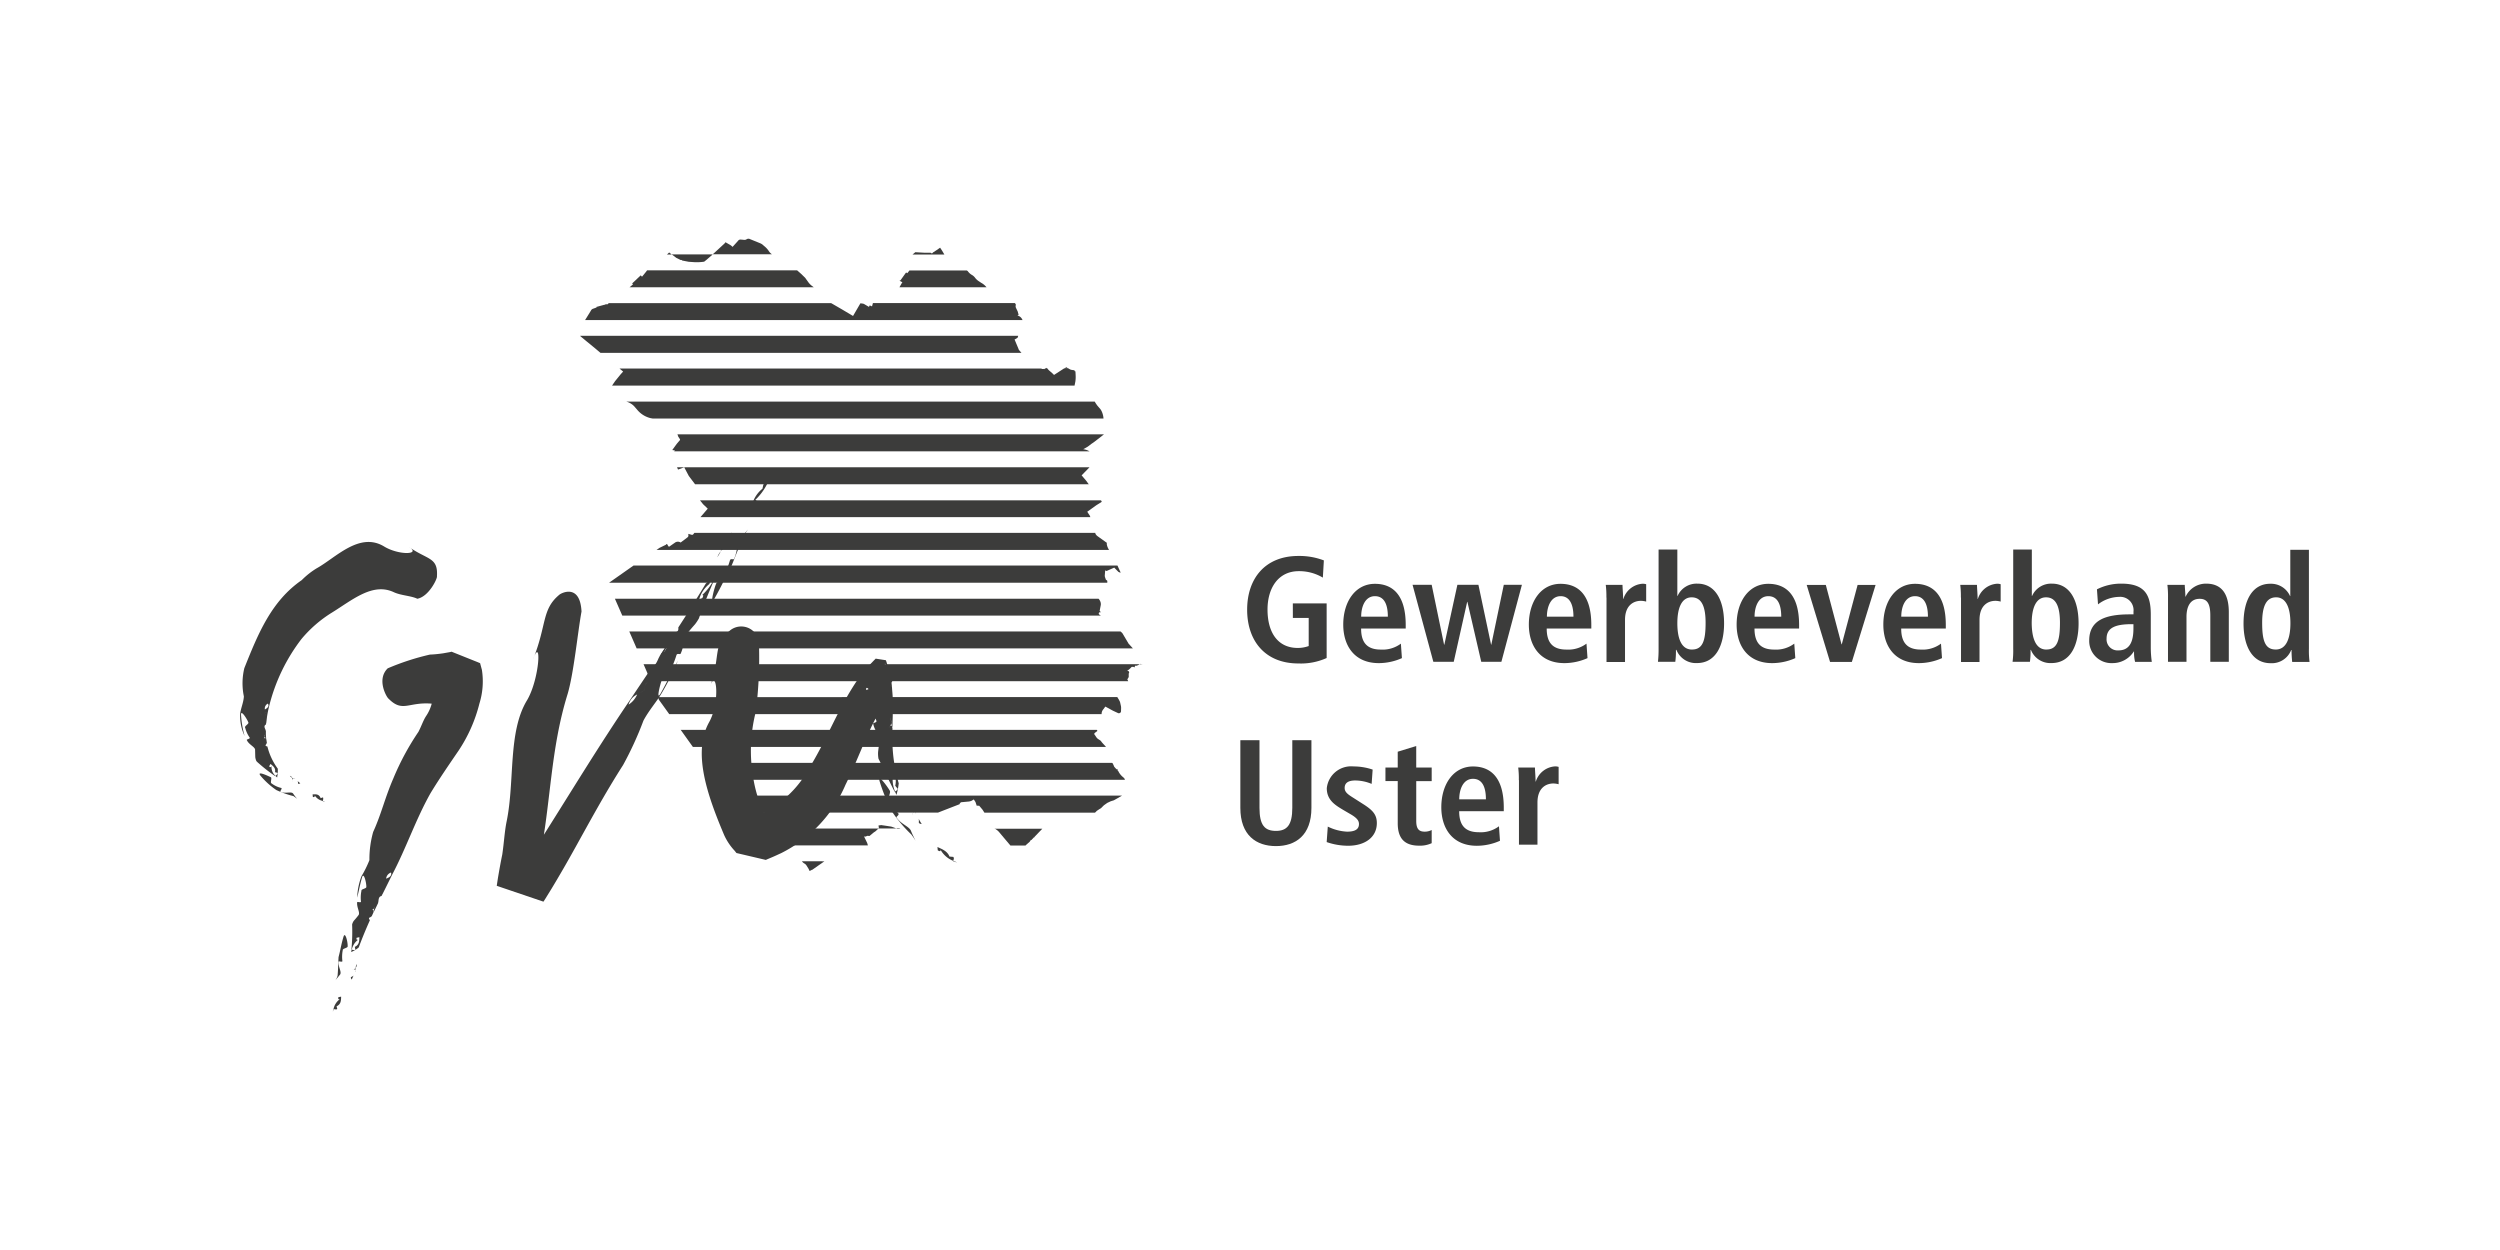 <?xml version="1.0" encoding="UTF-8"?> <svg xmlns="http://www.w3.org/2000/svg" width="200" height="100" viewBox="0 0 200 100"><g id="Gruppe_945" data-name="Gruppe 945" transform="translate(20065 1059)"><g id="Gruppe_938" data-name="Gruppe 938" transform="translate(-20045.787 -1039.9)"><g id="GVU_Logo" data-name="GVU Logo" transform="translate(0 0)"><g id="Gruppe_183" data-name="Gruppe 183" transform="translate(27.198 0)"><path id="Pfad_651" data-name="Pfad 651" d="M854.5,178.924l.024.024.08-.048h-.3l.024.008A.192.192,0,0,0,854.5,178.924Z" transform="translate(-817.407 -168.496)" fill="none"></path><path id="Pfad_652" data-name="Pfad 652" d="M860.56,179.16l.271.239.048.048.04.048.016-.008.782-.486H860.4l.016.024C860.464,179.064,860.512,179.112,860.56,179.16Z" transform="translate(-823.021 -168.588)" fill="none"></path><path id="Pfad_653" data-name="Pfad 653" d="M496.467,278.394l.5.662h31.5l-.024-.024-.191-.263-.359-.423.63-.646H496.1Z" transform="translate(-487.774 -259.417)" fill="#3c3c3b"></path><path id="Pfad_654" data-name="Pfad 654" d="M512.147,311.111l.375.359-.582.678H543.13a.59.59,0,0,0-.112-.223l-.136-.207.71-.51.455-.287-.064-.12H511.9Z" transform="translate(-502.314 -289.877)" fill="#3c3c3b"></path><path id="Pfad_655" data-name="Pfad 655" d="M420.7,377.672h39.859v-.048a.3.3,0,0,0-.008-.12l-.064-.048a.139.139,0,0,1-.064-.1l-.048-.136a.442.442,0,0,1-.016-.144l.032-.391.112.048.431-.191.183-.08.152.16.183.183.167.072a.383.383,0,0,0-.056-.16l-.191-.423H422.662Z" transform="translate(-418.387 -350.153)" fill="#3c3c3b"></path><path id="Pfad_656" data-name="Pfad 656" d="M471.251,343.6a.125.125,0,0,1-.151.048l-.255-.072.008.152a.176.176,0,0,1-.072.128l-.55.415a.4.4,0,0,0-.463.016l-.431.3a.049.049,0,0,1-.056.008.1.1,0,0,1-.04-.04l-.088-.152-.048-.016-.032.024.008.024-.542.263-.239.167h36.207a1.14,1.14,0,0,1-.183-.455.275.275,0,0,1,.008-.112l-.758-.542a.557.557,0,0,1-.144-.159.444.444,0,0,1-.032-.1H471.331Z" transform="translate(-462.191 -319.969)" fill="#3c3c3b"></path><path id="Pfad_657" data-name="Pfad 657" d="M955.732,475.308V475.3H955.7Z" transform="translate(-910.72 -441.258)" fill="#3c3c3b"></path><path id="Pfad_658" data-name="Pfad 658" d="M438.327,211.936a1.307,1.307,0,0,1,.375.319l.152.175a2,2,0,0,0,1.029.678c.08.024.16.032.239.048h36.055a1.6,1.6,0,0,0-.144-.574.965.965,0,0,0-.191-.279l-.151-.175a2.906,2.906,0,0,1-.215-.327H438A1.29,1.29,0,0,1,438.327,211.936Z" transform="translate(-434.308 -198.772)" fill="#3c3c3b"></path><path id="Pfad_659" data-name="Pfad 659" d="M427.19,410.948h38.3l-.08-.04-.072-.056a.1.1,0,0,1-.024-.112.1.1,0,0,1,.1-.064l.048.008.008-.04-.024-.008a.1.1,0,0,1-.056-.128l.08-.415a.556.556,0,0,0-.04-.279.758.758,0,0,0-.136-.215H426.6Z" transform="translate(-423.817 -380.798)" fill="#3c3c3b"></path><path id="Pfad_660" data-name="Pfad 660" d="M484.587,244.891l.128.191.008.064-.271.319-.351.486.215.032-.064.072h33.232l-.032-.016a1.316,1.316,0,0,0-.463-.152v-.008l.3-.167.144-.1.183-.144.167-.112.135-.1.495-.383.151-.12.072-.056H484.515Z" transform="translate(-476.731 -229.048)" fill="#3c3c3b"></path><path id="Pfad_661" data-name="Pfad 661" d="M488.98,277.883l.494-.183H488.9Z" transform="translate(-481.148 -259.417)" fill="#3c3c3b"></path><path id="Pfad_662" data-name="Pfad 662" d="M517.281,575.556h32.666a.348.348,0,0,0-.08-.151l-.128-.112a1.372,1.372,0,0,1-.327-.439l-.056-.048.016-.056-.016-.04-.056.016-.1-.088-.111-.128-.056-.136-.072-.143-.048-.032H516.3Z" transform="translate(-506.363 -532.271)" fill="#3c3c3b"></path><path id="Pfad_663" data-name="Pfad 663" d="M807.388,640.324a.774.774,0,0,1,.1.072l.12.1.08.088.335.4.423.5.135.16h1.2l.064-.064.279-.247.056-.088.04-.056.04.016a.54.54,0,0,1,.088-.1l.112-.12.016.016.024-.032-.008-.008.43-.447.207-.215H807.3Z" transform="translate(-774.155 -593.099)" fill="#3c3c3b"></path><path id="Pfad_664" data-name="Pfad 664" d="M540.981,608.548H556.8l.367-.144.965-.375.391-.151.024-.048V607.8l.032-.016.056-.064.6-.056a.757.757,0,0,0,.271-.072l.159-.1.135.208.1.3.032-.008.167.008.263.311.152.239h8.852l.12-.12a.3.3,0,0,1,.1-.072l.088-.064.167-.1.056-.056.176-.175.271-.192.271-.128.048-.016.207-.064.311-.175.343-.2H540Z" transform="translate(-528.173 -562.639)" fill="#3c3c3b"></path><path id="Pfad_665" data-name="Pfad 665" d="M738.924,640H738.9l.016.008Z" transform="translate(-711.211 -592.823)" fill="#3c3c3b"></path><path id="Pfad_666" data-name="Pfad 666" d="M583.858,641.432l-.024-.088-.032-.1-.239-.494.04-.024a.085.085,0,0,0,.088.008l.1-.04a.2.2,0,0,1,.12-.008.1.1,0,0,0,.1-.008l.295-.247a.467.467,0,0,1,.08-.056l.048-.032a.444.444,0,0,0,.072-.056l.2-.191h-9.2l.064.072a.32.32,0,0,0,.255.128l.159.024.343.04a.6.6,0,0,1,.407.2l.159.183.12.151.048.008.032.032-.048.056.048.064.128.064a.61.61,0,0,1,.151.1l.255.223.016.008h6.237C583.858,641.448,583.858,641.44,583.858,641.432Z" transform="translate(-560.842 -592.915)" fill="#3c3c3b"></path><path id="Pfad_667" data-name="Pfad 667" d="M708.939,640.04l.1-.04H708.7l.088.04Z" transform="translate(-683.419 -592.823)" fill="#3c3c3b"></path><path id="Pfad_668" data-name="Pfad 668" d="M459.07,179.2l-.016.008-.04-.048-.048-.048-.271-.239a.87.87,0,0,1-.144-.152l-.016-.024h-.191l-.08.048-.024-.024a.214.214,0,0,1-.183-.016l-.024-.008H424.3l.287.239-.2.223-.447.55-.239.351h37l.064-.319a2.568,2.568,0,0,0,.024-.494l-.016-.327h-.048a.119.119,0,0,0-.032-.072.129.129,0,0,0-.072-.024l-.12-.016a.5.5,0,0,1-.207-.072l-.072-.04h-.375Z" transform="translate(-421.148 -168.312)" fill="#3c3c3b"></path><path id="Pfad_669" data-name="Pfad 669" d="M614.2,672.9a.546.546,0,0,0,.151.151l.064.04a.454.454,0,0,1,.152.151l.159.255.088.184.191-.1h.024l.5-.351.47-.327Z" transform="translate(-596.456 -623.099)" fill="#3c3c3b"></path><path id="Pfad_670" data-name="Pfad 670" d="M493.573,542.556h33.049c-.016-.016-.032-.04-.048-.056l-.183-.2-.088-.1-.112-.144-.128-.088a.6.6,0,0,1-.247-.239l-.127-.183-.008-.056.048-.056.207-.16-.048-.08H492.6Z" transform="translate(-484.553 -501.902)" fill="#3c3c3b"></path><path id="Pfad_671" data-name="Pfad 671" d="M441.59,443.756h39.7l-.151-.168-.191-.207-.415-.7-.08-.136-.12-.12-.04-.024H441Z" transform="translate(-437.068 -410.982)" fill="#3c3c3b"></path><path id="Pfad_672" data-name="Pfad 672" d="M469.7,508.523l.813,1.132h34.588l.008-.088a.56.56,0,0,1,.136-.3l.159-.215.6.327.239.112.191.088a.175.175,0,0,0,.151-.024.156.156,0,0,0,.072-.136l.008-.263a.789.789,0,0,0-.024-.191l-.048-.215a.5.5,0,0,0-.056-.152l-.072-.136-.1-.144.032-.024H469.6Z" transform="translate(-463.387 -471.626)" fill="#3c3c3b"></path><path id="Pfad_673" data-name="Pfad 673" d="M455.89,476.564h38.185l-.072-.151.112-.183v-.271l.04-.12-.032-.032v-.048l-.128-.024.183-.143.144-.144a.076.076,0,0,1,.088-.032h.08l.1.04.024-.136.1.008.064-.016.1-.04.112-.072H455.3Z" transform="translate(-450.228 -441.166)" fill="#3c3c3b"></path><path id="Pfad_674" data-name="Pfad 674" d="M727.477,57.655l-.168-.255-.287.2-.271.175-.1.1a.2.2,0,0,0-.16-.072h-.47l-.694-.04-.223.183h2.544Z" transform="translate(-698.511 -56.686)" fill="#3c3c3b"></path><path id="Pfad_675" data-name="Pfad 675" d="M455.8,81.352a1.545,1.545,0,0,1-.279-.279l-.215-.3a.512.512,0,0,0-.1-.12l-.279-.271-.271-.239-.048-.04h-12l-.08.112-.327.4-.1-.112-.686.646.064.08-.279.231h14.746Z" transform="translate(-437.252 -77.576)" fill="#3c3c3b"></path><path id="Pfad_676" data-name="Pfad 676" d="M419.56,113.079l-.183-.08-.064.12-.391-.231a.394.394,0,0,0-.1-.032l-.191-.024-.59,1.013-.885-.526-.8-.463-.072-.04H398.5l-.1.1-.024-.008h-.152v.032a.942.942,0,0,0-.16.032l-.558.152.024.04-.279.1a.282.282,0,0,0-.183.16l-.319.518-.144.231h35l-.032-.056a.576.576,0,0,0-.287-.279l-.08-.032.016-.032a.042.042,0,0,0,.056-.056l-.064-.231-.136-.287-.032-.08.016-.207-.072-.1H419.632Z" transform="translate(-396.209 -107.668)" fill="#3c3c3b"></path><path id="Pfad_677" data-name="Pfad 677" d="M391.7,145.816l.51.423.662.542.455.383h33.679l-.144-.167a.356.356,0,0,1-.1-.167l-.287-.686-.024-.04.247-.152.048-.152H391.708Z" transform="translate(-391.7 -138.036)" fill="#3c3c3b"></path><path id="Pfad_678" data-name="Pfad 678" d="M478.975,62.2l-.064.064a1.393,1.393,0,0,1-.112.1h.383Z" transform="translate(-471.854 -61.103)" fill="#3c3c3b"></path><path id="Pfad_679" data-name="Pfad 679" d="M712.63,80.423l-.1-.056-.455.638L712.04,81l-.024.032.239.128-.04.008-.215.383h6.97l-.072-.08a1.358,1.358,0,0,0-.359-.279l-.167-.112a1.187,1.187,0,0,1-.327-.3.839.839,0,0,0-.271-.231,1.014,1.014,0,0,1-.3-.279c-.024-.032-.056-.04-.08-.064H712.8Z" transform="translate(-686.456 -77.668)" fill="#3c3c3b"></path><path id="Pfad_680" data-name="Pfad 680" d="M529.182,49.424a1.782,1.782,0,0,0-.375-.4l-.127-.112a.808.808,0,0,0-.2-.112l-.805-.327a.259.259,0,0,0-.263.016.341.341,0,0,1-.263.04l-.2-.016a.228.228,0,0,0-.223.1l-.439.486a1.022,1.022,0,0,0-.279-.207l-.287-.167a.739.739,0,0,1-.167.183l-.7.646-.151.136h4.737A.832.832,0,0,1,529.182,49.424Z" transform="translate(-514.093 -48.447)" fill="#3c3c3b"></path><path id="Pfad_681" data-name="Pfad 681" d="M484.318,64.555l.048-.008.04.016.032.032.518.1.471.032a4.109,4.109,0,0,0,.766-.04l.191-.152.494-.431H483.6l.367.279Z" transform="translate(-476.271 -62.852)" fill="#3c3c3b"></path><path id="Pfad_687" data-name="Pfad 687" d="M877.192,177.3l-.191.128h.383l-.016-.008Z" transform="translate(-838.297 -167.024)" fill="#3c3c3b"></path><path id="Pfad_689" data-name="Pfad 689" d="M858.22,177.9l-.12.08h.183Z" transform="translate(-820.904 -167.576)" fill="#3c3c3b"></path><path id="Pfad_698" data-name="Pfad 698" d="M953,474.932h.215l-.167-.032Z" transform="translate(-908.236 -440.89)" fill="#3c3c3b"></path><path id="Pfad_704" data-name="Pfad 704" d="M692.136,636.894l-.128-.056-.223-.08c-.024-.008-.04-.008-.064-.016l-.462-.072-.279-.04a.138.138,0,0,0-.08,0l-.175.024.008.072.016.064a.081.081,0,0,1-.024.08l-.024.024" transform="translate(-666.855 -589.717)" fill="#3c3c3b"></path></g><path id="Pfad_709" data-name="Pfad 709" d="M636.036,133.672a3.77,3.77,0,0,0,1.435.415,1.262,1.262,0,0,0,.821-.486H635.9A.559.559,0,0,0,636.036,133.672Z" transform="translate(-589.227 -126.809)" fill="none"></path><path id="Pfad_710" data-name="Pfad 710" d="M715.868,631.563c-.542.351-1.029.67-1.468.965h7.234C720.2,631.292,717.981,630.207,715.868,631.563Z" transform="translate(-661.467 -584.481)" fill="none"></path><g id="Gruppe_190" data-name="Gruppe 190" transform="translate(0 19.312)"><g id="Gruppe_186" data-name="Gruppe 186" transform="translate(0 4.948)"><g id="Gruppe_185" data-name="Gruppe 185"><path id="Pfad_731" data-name="Pfad 731" d="M108.515,592.675l-.215-.175a.573.573,0,0,1,.04.191C108.356,592.755,108.436,592.707,108.515,592.675Z" transform="translate(-103.704 -573.371)" fill="#3c3c3b"></path><path id="Pfad_732" data-name="Pfad 732" d="M104.7,589.932l-.04-.032-.056.008Z" transform="translate(-100.299 -570.979)" fill="#3c3c3b"></path><path id="Pfad_733" data-name="Pfad 733" d="M100.5,587.2a.458.458,0,0,0,.191.159A.3.3,0,0,0,100.5,587.2Z" transform="translate(-96.526 -568.494)" fill="#3c3c3b"></path><path id="Pfad_734" data-name="Pfad 734" d="M102.832,589.383c.016-.064.04-.12.1-.12h0l-.136-.064A.443.443,0,0,1,102.832,589.383Z" transform="translate(-98.642 -570.335)" fill="#3c3c3b"></path><path id="Pfad_735" data-name="Pfad 735" d="M103.108,591.5a1.243,1.243,0,0,0-.008.16Z" transform="translate(-98.918 -572.451)" fill="#3c3c3b"></path><path id="Pfad_736" data-name="Pfad 736" d="M71.859,586.219c-.072-.008.191-.287.048-.3a2.027,2.027,0,0,1-.758-.359c-.144-.048.064-.463-.072-.5-.271-.128-1.093-.51-.837-.144a6.227,6.227,0,0,0,1.284,1.172,7.619,7.619,0,0,0,1.372.486,2.865,2.865,0,0,1,.3.223,4.665,4.665,0,0,1-.319-.415C72.744,586.164,72.21,586.419,71.859,586.219Z" transform="translate(-68.634 -566.246)" fill="#3c3c3b"></path><path id="Pfad_737" data-name="Pfad 737" d="M124.129,605.961c-.064.024-.183.064-.183.064-.128-.335-.375-.319-.646-.3l.024.207c.144.032.2-.064.112-.183a1,1,0,0,0,.694.5C124.137,606.144,124.177,606.033,124.129,605.961Z" transform="translate(-117.507 -585.532)" fill="#3c3c3b"></path><path id="Pfad_738" data-name="Pfad 738" d="M133.768,612.432l-.167-.032v.032l.167.008Z" transform="translate(-126.986 -591.684)" fill="#3c3c3b"></path><path id="Pfad_739" data-name="Pfad 739" d="M53.677,370.779a4.982,4.982,0,0,1-.829-1.77c-.08-.024-.167-.04-.144-.12a.648.648,0,0,0,.1-.176l-.04-.271-.048-.088h0a.123.123,0,0,0-.159.024l-.112.128c.024-.024.064-.08.112-.128a.317.317,0,0,0,.072-.167.487.487,0,0,1-.048-.263.407.407,0,0,1,.048.263l.088.143.04.04a3.256,3.256,0,0,1-.032-.622l-.04-.128c-.064-.144-.136-.3.048-.4l.016-.112-.032.024.04-.04.056-.463a1.561,1.561,0,0,1-.2-.327s.136-.064.2-.088a.348.348,0,0,1-.167-.191,2.571,2.571,0,0,0-.343.215c-.207.1.359.271,0,.383.359-.112-.207-.279,0-.383.088-.072.223-.136.343-.215a.431.431,0,0,1,.239-.471c.136.215-.032.351-.239.471a.348.348,0,0,0,.167.191c-.064.032-.2.088-.2.088a1.989,1.989,0,0,0,.2.327,9.18,9.18,0,0,1,.183-.909,14.525,14.525,0,0,1,2.576-5.335,10.01,10.01,0,0,1,2.448-2.121c1.651-1.021,3.262-2.424,4.953-1.619.574.263,1.38.279,1.866.518.933-.168,1.627-1.651,1.571-1.794.1-1.539-.742-1.3-2.241-2.353,1.021.638-.829.678-1.994-.04-1.978-1.188-3.868.917-5.391,1.754a6.274,6.274,0,0,0-1.188.941c-2.432,1.683-3.485,4.267-4.594,7.042A5.147,5.147,0,0,0,50.965,365c-.024.486-.263,1-.3,1.419a3.767,3.767,0,0,0,.359,1.747,8.038,8.038,0,0,1-.287-1.7c-.016-.447.479.335.582.606.088.12-.351.311-.247.439a2.381,2.381,0,0,0,.351.774c.1.1-.279.152-.223.207.167.391.71.558.662.822.008.191.008.367.016.55a1.066,1.066,0,0,0,.088.311,1.594,1.594,0,0,0,.167.16,1.305,1.305,0,0,1,.327-.247c.016.1.016.255.04.351-.024-.1-.024-.255-.04-.351a1.305,1.305,0,0,0-.327.247,13.26,13.26,0,0,0,1.34,1.045l.024-.024a.915.915,0,0,1-.311-.845c-.016.152-.1.2-.2.08l.112-.191c.207.184.423.319.359.662,0,0,.136.032.2.056.008.1-.088.167-.16.247l.128.12A2.861,2.861,0,0,0,53.677,370.779Z" transform="translate(-50.668 -352.647)" fill="#3c3c3b"></path><path id="Pfad_740" data-name="Pfad 740" d="M74.558,543.007l.056.12a2.9,2.9,0,0,1-.016-.526C74.422,542.712,74.486,542.863,74.558,543.007Z" transform="translate(-72.585 -527.451)" fill="#3c3c3b"></path></g></g><g id="Gruppe_188" data-name="Gruppe 188" transform="translate(36.925 11.719)"><g id="Gruppe_187" data-name="Gruppe 187"><path id="Pfad_741" data-name="Pfad 741" d="M731.547,630.723a4.509,4.509,0,0,1-.247-.423.852.852,0,0,1,.008.287C731.34,630.7,731.444,630.7,731.547,630.723Z" transform="translate(-713.944 -614.928)" fill="#3c3c3b"></path><path id="Pfad_742" data-name="Pfad 742" d="M727.6,623.636l-.032-.08-.064-.056Z" transform="translate(-710.447 -608.67)" fill="#3c3c3b"></path><path id="Pfad_743" data-name="Pfad 743" d="M723,615.9a1.32,1.32,0,0,0,.191.4A.912.912,0,0,0,723,615.9Z" transform="translate(-706.307 -601.676)" fill="#3c3c3b"></path><path id="Pfad_744" data-name="Pfad 744" d="M725.416,621.171c.024-.072.072-.12.143-.064h0l-.159-.207A.634.634,0,0,1,725.416,621.171Z" transform="translate(-708.515 -606.278)" fill="#3c3c3b"></path><path id="Pfad_745" data-name="Pfad 745" d="M725.048,624.3c-.024.072-.032.167-.048.207A.875.875,0,0,0,725.048,624.3Z" transform="translate(-708.147 -609.406)" fill="#3c3c3b"></path><path id="Pfad_746" data-name="Pfad 746" d="M693.16,592.984c-.08-.072.271-.207.12-.351a4.333,4.333,0,0,1-.718-1.084c-.136-.16.167-.574.04-.734-.231-.391-.981-1.4-.806-.742a14.07,14.07,0,0,0,1.021,2.472,11.061,11.061,0,0,0,1.507,1.779,4.91,4.91,0,0,1,.351.518c-.12-.247-.247-.495-.359-.774C694.18,593.686,693.519,593.526,693.16,592.984Z" transform="translate(-677.567 -577.708)" fill="#3c3c3b"></path><path id="Pfad_747" data-name="Pfad 747" d="M751.46,659.39l-.3-.024c-.183-.447-.574-.582-.965-.766l.024.263c.207.136.287.064.176-.128a2.028,2.028,0,0,0,1.061.973C751.492,659.6,751.548,659.5,751.46,659.39Z" transform="translate(-731.337 -640.971)" fill="#3c3c3b"></path><path id="Pfad_748" data-name="Pfad 748" d="M766.171,672.512l-.263-.112-.008.04.271.088Z" transform="translate(-745.785 -653.67)" fill="#3c3c3b"></path><path id="Pfad_749" data-name="Pfad 749" d="M674.3,483.4h0l.008.016.008.024.064.183.1.375a6.8,6.8,0,0,0,.1.782" transform="translate(-661.49 -479.743)" fill="#3c3c3b"></path><path id="Pfad_750" data-name="Pfad 750" d="M526.846,442.626c-.1-.534.534.287.686.686.1.168-.311.471-.207.622a6.465,6.465,0,0,0,.319,1.132c.088.176-.3.167-.247.255.1.582.6,1.021.51,1.412-.056.287-.088.566-.12.837a2.272,2.272,0,0,0,.032.55l.152.3a1.059,1.059,0,0,1,.367-.215c.008.159-.04.391-.032.55-.008-.159.04-.391.032-.55a.99.99,0,0,0-.367.215c.359.734.742,1.579,1.14,2.337l.032-.024a2.523,2.523,0,0,1-.144-1.467c-.032.231-.144.223-.223-.016l.152-.223a1.577,1.577,0,0,1,.231,1.252s.127.16.191.231c-.016.144-.128.175-.215.231l.12.271a5.447,5.447,0,0,0,.183-.925,12.848,12.848,0,0,1-.51-3.389c-.08-.08-.167-.136-.128-.255a1,1,0,0,0,.128-.263l.008-.479-.032-.175h0c-.048-.088-.1-.064-.159-.008l-.136.175c.032-.032.08-.12.136-.175a.961.961,0,0,0,.1-.263,1.491,1.491,0,0,1-.024-.463.935.935,0,0,1,.024.463l.056.271.032.08.024-1.117c-.016-.088-.024-.168-.04-.231-.056-.263-.136-.534.04-.71v-.2l-.032.04.032-.08c0-.279-.04-.574-.056-.861-.1-.176-.207-.351-.311-.518,0,0,.1-.152.144-.231a.584.584,0,0,1-.255-.263c-.072.183-.159.343-.207.478-.135.215.471.335.144.614.335-.279-.279-.407-.144-.614.048-.136.136-.3.207-.478a1.46,1.46,0,0,1-.143-.925.8.8,0,0,1,.143.925.585.585,0,0,0,.255.263c-.048.08-.144.231-.144.231.1.175.223.343.311.518a7.093,7.093,0,0,0-.343-1.723l-.1-.351-.032-.088-.016-.04v-.008c.718.112-.989-.151-.814-.128h0l-.008.008-.016.016-.127.128-.495.51c-.3.359-.59.726-.853,1.1a23.3,23.3,0,0,0-1.372,2.345c-.829,1.587-1.547,3.222-2.52,4.761a8.322,8.322,0,0,1-3.844,3.557l-.558.168-.135.048-.064.024-.032.008c-1.372-.319,1.866.439,1.531.359h0l-.008-.008-.008-.016-.136-.215a6.235,6.235,0,0,1-.5-.917,10.419,10.419,0,0,1-.646-2.3,12.616,12.616,0,0,1,.192-5.3,34.29,34.29,0,0,0,.255-5.6,1.425,1.425,0,0,0-2.337-.909c-1.4,1.148-.694,2.058-1.579,4.482.518-1.635.837,1.22-.064,2.831-1.332,2.393-.191,5.75,1.2,9.036a4.638,4.638,0,0,0,.837,1.252l.128.16.016.024h0c-2.1-.494,2.855.67,2.345.55h.008l.016-.008.04-.016.088-.04L519.3,456c.239-.1.479-.215.726-.327a10.893,10.893,0,0,0,5.152-5.471c1.013-2.034,1.683-4.091,2.72-5.862.518-.933.7-1.89,1.125-2.616l.064-.1.032-.048h0" transform="translate(-513.677 -437.55)" fill="#3c3c3b"></path><path id="Pfad_751" data-name="Pfad 751" d="M703.421,526a1.62,1.62,0,0,1,.032.231l.024-.933C703.3,525.467,703.365,525.739,703.421,526Z" transform="translate(-688.235 -518.302)" fill="#3c3c3b"></path></g></g><g id="Gruppe_189" data-name="Gruppe 189" transform="translate(20.186)"><path id="Pfad_752" data-name="Pfad 752" d="M539.735,343.1l-.335.526a.978.978,0,0,1,.263-.207C539.759,343.315,539.735,343.22,539.735,343.1Z" transform="translate(-520.609 -338.913)" fill="#3c3c3b"></path><path id="Pfad_753" data-name="Pfad 753" d="M534.48,355.7l-.056.1-.024.1Z" transform="translate(-516.008 -350.508)" fill="#3c3c3b"></path><path id="Pfad_754" data-name="Pfad 754" d="M529.3,362.379a3.715,3.715,0,0,0,.279-.479A1.687,1.687,0,0,0,529.3,362.379Z" transform="translate(-511.315 -356.214)" fill="#3c3c3b"></path><path id="Pfad_755" data-name="Pfad 755" d="M532.847,358.18c-.08.032-.136.032-.112-.08h0l-.136.3A1.52,1.52,0,0,1,532.847,358.18Z" transform="translate(-514.352 -352.717)" fill="#3c3c3b"></path><path id="Pfad_756" data-name="Pfad 756" d="M535.7,357.812c.072-.032.159-.1.208-.112Z" transform="translate(-517.205 -352.349)" fill="#3c3c3b"></path><path id="Pfad_757" data-name="Pfad 757" d="M525.873,342.353c-.024.112-.287-.08-.335.144a7.809,7.809,0,0,1-.534,1.34c-.048.223-.534.327-.582.55-.191.487-.5,1.818-.12,1.156.566-1,.877-1.7,1.364-2.616.327-.79.614-1.563.957-2.353A4.226,4.226,0,0,1,527,340c-.2.223-.4.462-.606.726C526.1,341.045,526.168,341.723,525.873,342.353Z" transform="translate(-506.548 -336.06)" fill="#3c3c3b"></path><path id="Pfad_758" data-name="Pfad 758" d="M565.193,294.206l-.072.335a2.381,2.381,0,0,0-.821,1.26l.255-.112c.136-.255.08-.335-.119-.152a4.6,4.6,0,0,0,1.061-1.38C565.392,294.15,565.313,294.094,565.193,294.206Z" transform="translate(-543.524 -293.855)" fill="#3c3c3b"></path><path id="Pfad_759" data-name="Pfad 759" d="M579.352,290.608l-.151.3.032.008.136-.319Z" transform="translate(-557.235 -290.6)" fill="#3c3c3b"></path><path id="Pfad_760" data-name="Pfad 760" d="M307.558,408.881c.909-4.53.853-8.749,2.241-13.207.5-1.707.806-4.945,1.109-6.587-.12-2.313-1.683-1.444-1.779-1.34-1.412,1.172-.989,2.385-2.089,5.144.678-1.89.534,1.539-.486,3.286-1.547,2.528-.973,6.46-1.635,9.69-.167.805-.207,1.683-.351,2.656-.128.622-.239,1.244-.343,1.858l-.072.463-.016.112-.008.056v.016h0c1.667.566-3.724-1.26,3.732,1.268l.008-.008.016-.024.128-.2.494-.8c.646-1.069,1.26-2.137,1.866-3.23,1.212-2.177,2.409-4.4,3.86-6.667a27.367,27.367,0,0,0,1.627-3.549c.407-.774,1.029-1.491,1.4-2.1a19.435,19.435,0,0,0,1.356-2.7c-.486.909-.813,1.6-1.372,2.608-.383.662-.072-.67.12-1.148.056-.223.534-.327.59-.55a8.754,8.754,0,0,0,.542-1.332c.056-.223.311-.032.343-.144.3-.63.231-1.3.534-1.627.215-.263.415-.494.614-.718a3.693,3.693,0,0,0,.311-.471l.128-.367a.739.739,0,0,1-.375-.032c.112-.144.3-.327.415-.479-.112.152-.311.327-.415.479a.739.739,0,0,0,.375.032c.319-.877.726-1.858,1.116-2.767h-.032a4.326,4.326,0,0,1-1.061,1.364c.191-.183.255-.1.12.152l-.255.112a2.374,2.374,0,0,1,.829-1.252s.056-.223.08-.335c.12-.112.207-.056.3-.04l.151-.3a5.6,5.6,0,0,0-.829.654c-.742,1.236-1.467,2.384-2.193,3.5,0,.12.024.223-.08.319a1.121,1.121,0,0,0-.263.207l-.319.487-.088.191v.008c-.024.112.032.112.112.08l.207-.112c-.04.016-.136.08-.207.112a1.194,1.194,0,0,0-.239.215,2.264,2.264,0,0,1-.279.478,1.686,1.686,0,0,1,.279-.478l.136-.3.024-.1-.734,1.108-.128.247c-.128.3-.263.59-.494.678l-.136.2.048-.024-.072.056-.558.829c-.064.215-.112.447-.191.662,0,0-.167.072-.255.1a.725.725,0,0,1-.056.4c.175-.1.351-.191.487-.287.255-.112-.016-.6.383-.662-.4.072-.128.558-.383.662-.135.1-.311.183-.487.287a1.809,1.809,0,0,1-.686.814,1.267,1.267,0,0,1,.686-.814.725.725,0,0,0,.056-.4l.255-.1c.08-.215.128-.447.191-.662l-1.108,1.651c-2.44,3.6-4.514,7.026-6.922,10.838-.662,1.029-1.324,2.026-1.986,3.007l-.495.734-.016.024-.008.008h0c.782.263-1.763-.6,1.763.6v-.008l.008-.056.024-.112" transform="translate(-303.785 -378.576)" fill="#3c3c3b"></path><path id="Pfad_761" data-name="Pfad 761" d="M473,454.347l.12-.247-.622.925C472.739,454.937,472.867,454.642,473,454.347Z" transform="translate(-459.045 -441.061)" fill="#3c3c3b"></path></g><path id="Pfad_762" data-name="Pfad 762" d="M144.553,485.485c-.191.63-.247,1.069-.4,1.643-.032.5-.032,1-.08,1.5a1.115,1.115,0,0,1-.175.351c.12-.136.231-.271.359-.431.191-.2-.16-.654-.1-1.053-.016-.072.335.08.3-.064a2.709,2.709,0,0,1,.032-.853c-.032-.143.431-.175.391-.319C144.9,485.947,144.689,485.07,144.553,485.485Zm.654,3.445.144-.327a.493.493,0,0,1-.191.12C145.1,488.779,145.159,488.85,145.207,488.93Zm-1.507,2.544h.008l.04-.191h-.032Zm.614-1.021a1.337,1.337,0,0,0-.566.829c.1.024.215.064.3,0-.016-.072-.056-.215-.056-.215.359-.16.359-.471.367-.774l-.223.048C144.091,490.5,144.186,490.557,144.314,490.453Zm1.2-2.2-.016-.064-.016.12Zm.1-.55a.711.711,0,0,0-.1.3A.466.466,0,0,0,145.622,487.7Zm9.881-24.013-.016-.056v-.016c-1.013-.415,2.273.909-2.281-.917h-.016l-.056.016-.12.024-.494.088c-.335.048-.694.088-1.045.1a19.822,19.822,0,0,0-3.381,1.1c-.933.909-.056,2.361.064,2.425,1.124,1.14,1.587.247,3.437.4l.016.008a3.235,3.235,0,0,1-.439.973c-.239.359-.375.805-.622,1.276a20.818,20.818,0,0,0-2.01,3.732c-.678,1.563-.957,2.847-1.611,4.275a8.076,8.076,0,0,0-.3,2.257,8.868,8.868,0,0,1-.638,1.292,5.456,5.456,0,0,0-.343,1.707c.152-.574.215-1.013.4-1.643.136-.415.343.463.335.774.032.152-.431.176-.391.319a2.707,2.707,0,0,0-.04.853c.032.144-.319-.008-.3.064-.064.4.279.861.088,1.053-.12.16-.239.3-.359.431a.908.908,0,0,0-.136.3l.008.231a14.664,14.664,0,0,1-.064,1.771h.032a1.337,1.337,0,0,1,.566-.829c-.136.1-.223.048-.183-.112l.223-.048c-.008.311-.008.614-.367.774,0,0,.032.144.048.223-.08.064-.191.016-.3,0l-.04.191a2.345,2.345,0,0,0,.606-.367c.287-.774.582-1.483.893-2.177-.048-.08-.112-.152-.04-.207a.564.564,0,0,0,.191-.12l.136-.3.016-.12h0c-.016-.072-.08-.08-.144-.064l-.167.056c.04-.008.1-.04.167-.056a.52.52,0,0,0,.167-.128.83.83,0,0,1,.032-.136.456.456,0,0,0-.008.1c-.008.008-.008.024-.016.032l-.016.152h0v.04l.008.064.327-.678.032-.16c.016-.183.04-.375.247-.415l.064-.12-.04.016.048-.032.255-.51.5-1.013c1.148-2.169,1.89-4.426,3.086-6.555.71-1.172,1.483-2.289,2.249-3.413a12.035,12.035,0,0,0,1.667-3.764,5.965,5.965,0,0,0,.2-2.7Zm-7.536,17.162a.579.579,0,0,1,.391-.487C148.429,480.636,148.206,480.764,147.967,480.851Zm-2.608,7.273c-.064.016-.136.048-.167.056Zm.144.064h0l.024-.191a.521.521,0,0,1-.167.128C145.423,488.109,145.486,488.117,145.5,488.189Z" transform="translate(-136.281 -448.975)" fill="#3c3c3b"></path></g></g><g id="Gruppe_208" data-name="Gruppe 208" transform="translate(80.016 24.865)"><g id="Gruppe_206" data-name="Gruppe 206" transform="translate(0.538)"><path id="Pfad_712" data-name="Pfad 712" d="M253.759,723.591h2.706v4.368a5.009,5.009,0,0,1-2.26.436c-2.676,0-4.1-1.824-4.1-4.3s1.419-4.3,4.1-4.3a5.493,5.493,0,0,1,2.037.355l-.081,1.378a3.684,3.684,0,0,0-1.926-.517c-1.632,0-2.5,1.338-2.5,3.071,0,1.875.851,3.071,2.412,3.071a2.515,2.515,0,0,0,.882-.152v-2.25h-1.267Z" transform="translate(-250.1 -719.283)" fill="#3c3c3b"></path><path id="Pfad_713" data-name="Pfad 713" d="M330.693,747.649a4.584,4.584,0,0,1-1.845.4c-1.986,0-2.848-1.429-2.848-3.081,0-1.845.973-3.263,2.534-3.263,1.328,0,2.463.781,2.463,3.294v.284h-3.568c0,1.054.416,1.682,1.571,1.682a2.433,2.433,0,0,0,1.611-.476Zm-1.125-3.314c0-1.084-.355-1.642-1.034-1.642-.78,0-1.1.831-1.1,1.642Z" transform="translate(-318.307 -738.964)" fill="#3c3c3b"></path><path id="Pfad_714" data-name="Pfad 714" d="M385.089,743.868h-.02l-1.074,4.794h-1.632L380.7,742.5h1.53l.993,4.794h.02l1.044-4.794h1.682l1.014,4.794H387L388,742.5h1.449l-1.642,6.162h-1.612Z" transform="translate(-367.463 -739.683)" fill="#3c3c3b"></path><path id="Pfad_715" data-name="Pfad 715" d="M477.193,747.649a4.584,4.584,0,0,1-1.845.4c-1.986,0-2.848-1.429-2.848-3.081,0-1.845.973-3.263,2.534-3.263,1.328,0,2.463.781,2.463,3.294v.284h-3.568c0,1.054.415,1.682,1.571,1.682a2.433,2.433,0,0,0,1.611-.476Zm-1.125-3.314c0-1.084-.365-1.642-1.024-1.642-.78,0-1.1.831-1.1,1.642Z" transform="translate(-449.959 -738.964)" fill="#3c3c3b"></path><path id="Pfad_716" data-name="Pfad 716" d="M533.251,742.8a7.416,7.416,0,0,0-.051-1.013h1.338c.01.375.051.75.051,1.125h.02a1.726,1.726,0,0,1,1.571-1.216,1.1,1.1,0,0,1,.253.041v1.389a1.779,1.779,0,0,0-.416-.061c-.608,0-1.277.375-1.277,1.52v3.375h-1.48V742.8Z" transform="translate(-504.506 -738.964)" fill="#3c3c3b"></path><path id="Pfad_717" data-name="Pfad 717" d="M575.951,714.71v3.7h.02a1.661,1.661,0,0,1,1.591-.983c1.328,0,2.128,1.176,2.128,3.182,0,1.713-.639,3.172-2.169,3.172a1.672,1.672,0,0,1-1.642-1.054h-.04a6.78,6.78,0,0,1-.051.953H574.4a8.825,8.825,0,0,0,.051-1.054V714.7h1.5Zm1.176,7.987c.861,0,1.085-.72,1.085-2.138,0-1.236-.284-2.037-1.115-2.037-.811,0-1.145.871-1.145,2.068C575.951,721.754,576.245,722.7,577.126,722.7Z" transform="translate(-541.531 -714.7)" fill="#3c3c3b"></path><path id="Pfad_718" data-name="Pfad 718" d="M641.193,747.649a4.585,4.585,0,0,1-1.845.4c-1.986,0-2.848-1.429-2.848-3.081,0-1.845.973-3.263,2.534-3.263,1.328,0,2.463.781,2.463,3.294v.284h-3.568c0,1.054.415,1.682,1.571,1.682a2.432,2.432,0,0,0,1.611-.476Zm-1.125-3.314c0-1.084-.355-1.642-1.034-1.642-.781,0-1.1.831-1.1,1.642Z" transform="translate(-597.336 -738.964)" fill="#3c3c3b"></path><path id="Pfad_719" data-name="Pfad 719" d="M691.8,742.6h1.53l1.257,4.753h.02l1.267-4.753h1.439l-1.9,6.162h-1.743Z" transform="translate(-647.032 -739.772)" fill="#3c3c3b"></path><path id="Pfad_720" data-name="Pfad 720" d="M756.993,747.649a4.584,4.584,0,0,1-1.845.4c-1.987,0-2.848-1.429-2.848-3.081,0-1.845.973-3.263,2.534-3.263,1.328,0,2.463.781,2.463,3.294v.284h-3.568c0,1.054.415,1.682,1.571,1.682a2.434,2.434,0,0,0,1.612-.476Zm-1.125-3.314c0-1.084-.365-1.642-1.034-1.642-.78,0-1.1.831-1.1,1.642Z" transform="translate(-701.4 -738.964)" fill="#3c3c3b"></path><path id="Pfad_721" data-name="Pfad 721" d="M813.051,742.8a7.4,7.4,0,0,0-.051-1.013h1.338c.01.375.051.75.051,1.125h.02a1.726,1.726,0,0,1,1.571-1.216,1.016,1.016,0,0,1,.253.041v1.389a1.775,1.775,0,0,0-.415-.061c-.608,0-1.277.375-1.277,1.52v3.375h-1.48V742.8Z" transform="translate(-755.947 -738.964)" fill="#3c3c3b"></path><path id="Pfad_722" data-name="Pfad 722" d="M855.841,714.71v3.7h.02a1.662,1.662,0,0,1,1.591-.983c1.328,0,2.128,1.176,2.128,3.182,0,1.713-.628,3.172-2.169,3.172a1.672,1.672,0,0,1-1.642-1.054h-.03a6.771,6.771,0,0,1-.051.953H854.3a7.041,7.041,0,0,0,.051-1.054V714.7h1.49Zm1.165,7.987c.862,0,1.085-.72,1.085-2.138,0-1.236-.284-2.037-1.115-2.037-.811,0-1.145.871-1.145,2.068C855.841,721.754,856.135,722.7,857.006,722.7Z" transform="translate(-793.061 -714.7)" fill="#3c3c3b"></path><path id="Pfad_723" data-name="Pfad 723" d="M915.418,742.056a4.253,4.253,0,0,1,1.946-.456c1.916,0,2.361.932,2.361,2.473v2.7a8.327,8.327,0,0,0,.081,1.084h-1.338a3.086,3.086,0,0,1-.081-.831h-.021a2,2,0,0,1-1.723.932,1.772,1.772,0,0,1-1.845-1.8c0-1.672,1.358-2.1,3.243-2.1h.3v-.223a1.064,1.064,0,0,0-1.145-1.176,2.859,2.859,0,0,0-1.693.6Zm2.919,2.787h-.132c-1.267,0-2.017.263-2.017,1.155a.883.883,0,0,0,.943.943c.882,0,1.206-.659,1.206-1.764Z" transform="translate(-847.429 -738.874)" fill="#3c3c3b"></path><path id="Pfad_724" data-name="Pfad 724" d="M976.55,742.715a7.4,7.4,0,0,0-.05-1.014h1.389c.01.314.051.628.051.943h.02A1.784,1.784,0,0,1,979.6,741.6c1.4,0,1.814,1.044,1.814,2.28v3.973h-1.48v-3.7c0-.943-.243-1.338-.852-1.338-.78,0-1.054.659-1.054,1.449v3.588h-1.48Z" transform="translate(-902.876 -738.874)" fill="#3c3c3b"></path><path id="Pfad_725" data-name="Pfad 725" d="M1041.83,714.8v7.926a7.173,7.173,0,0,0,.051,1.054h-1.389a9.038,9.038,0,0,1-.051-.953h-.03a1.662,1.662,0,0,1-1.642,1.054c-1.531,0-2.169-1.459-2.169-3.172,0-2.007.8-3.183,2.129-3.183a1.662,1.662,0,0,1,1.591.983h.02v-3.7h1.49Zm-2.655,7.987c.872,0,1.175-.942,1.175-2.108,0-1.2-.334-2.068-1.145-2.068-.831,0-1.115.8-1.115,2.037C1038.09,722.067,1038.313,722.786,1039.175,722.786Z" transform="translate(-956.884 -714.79)" fill="#3c3c3b"></path></g><g id="Gruppe_207" data-name="Gruppe 207" transform="translate(0 15.25)"><path id="Pfad_726" data-name="Pfad 726" d="M1135.33,721v5.412c0,1.388.416,1.845,1.318,1.845.872,0,1.307-.456,1.307-1.845V721h1.53v5.412c0,2.2-1.267,3.061-2.838,3.061s-2.848-.861-2.848-3.061V721Z" transform="translate(-1133.8 -721)" fill="#3c3c3b"></path><path id="Pfad_727" data-name="Pfad 727" d="M1201.991,746.514a3.893,3.893,0,0,0,1.541.406c.537,0,.953-.132.953-.608,0-.243-.122-.466-.659-.78l-.608-.355c-.618-.375-1.307-.77-1.307-1.733a1.955,1.955,0,0,1,2.128-1.743,4.794,4.794,0,0,1,1.541.253l-.081,1.145a3.425,3.425,0,0,0-1.307-.274c-.6,0-.852.223-.852.6,0,.334.264.517.7.791l.73.466c.771.486,1.145.841,1.145,1.551,0,1.135-.952,1.814-2.3,1.814a5.231,5.231,0,0,1-1.713-.294Z" transform="translate(-1194.997 -739.602)" fill="#3c3c3b"></path><path id="Pfad_728" data-name="Pfad 728" d="M1249.283,726.056l1.48-.456v1.723H1252v1.084h-1.236V731.6c0,.659.243.851.669.851a1.19,1.19,0,0,0,.567-.132v1.054a2.209,2.209,0,0,1-.993.2c-1.1,0-1.723-.5-1.723-1.794v-3.375h-.983v-1.084h.983Z" transform="translate(-1236.694 -725.134)" fill="#3c3c3b"></path><path id="Pfad_729" data-name="Pfad 729" d="M1297.093,747.649a4.584,4.584,0,0,1-1.845.4c-1.987,0-2.848-1.429-2.848-3.081,0-1.845.974-3.263,2.534-3.263,1.328,0,2.463.781,2.463,3.294v.284h-3.568c0,1.054.415,1.682,1.571,1.682a2.434,2.434,0,0,0,1.612-.476Zm-1.125-3.314c0-1.084-.355-1.642-1.034-1.642-.78,0-1.1.831-1.1,1.642Z" transform="translate(-1276.324 -739.602)" fill="#3c3c3b"></path><path id="Pfad_730" data-name="Pfad 730" d="M1353.15,742.8a7.343,7.343,0,0,0-.05-1.013h1.338c.01.375.051.75.051,1.125h.02a1.726,1.726,0,0,1,1.571-1.216,1.089,1.089,0,0,1,.253.041v1.389a1.778,1.778,0,0,0-.416-.061c-.608,0-1.277.375-1.277,1.52v3.375h-1.48V742.8Z" transform="translate(-1330.872 -739.602)" fill="#3c3c3b"></path></g></g></g><rect id="Rechteck_315" data-name="Rechteck 315" width="200" height="100" transform="translate(-20065 -1059)" fill="none"></rect></g></svg> 